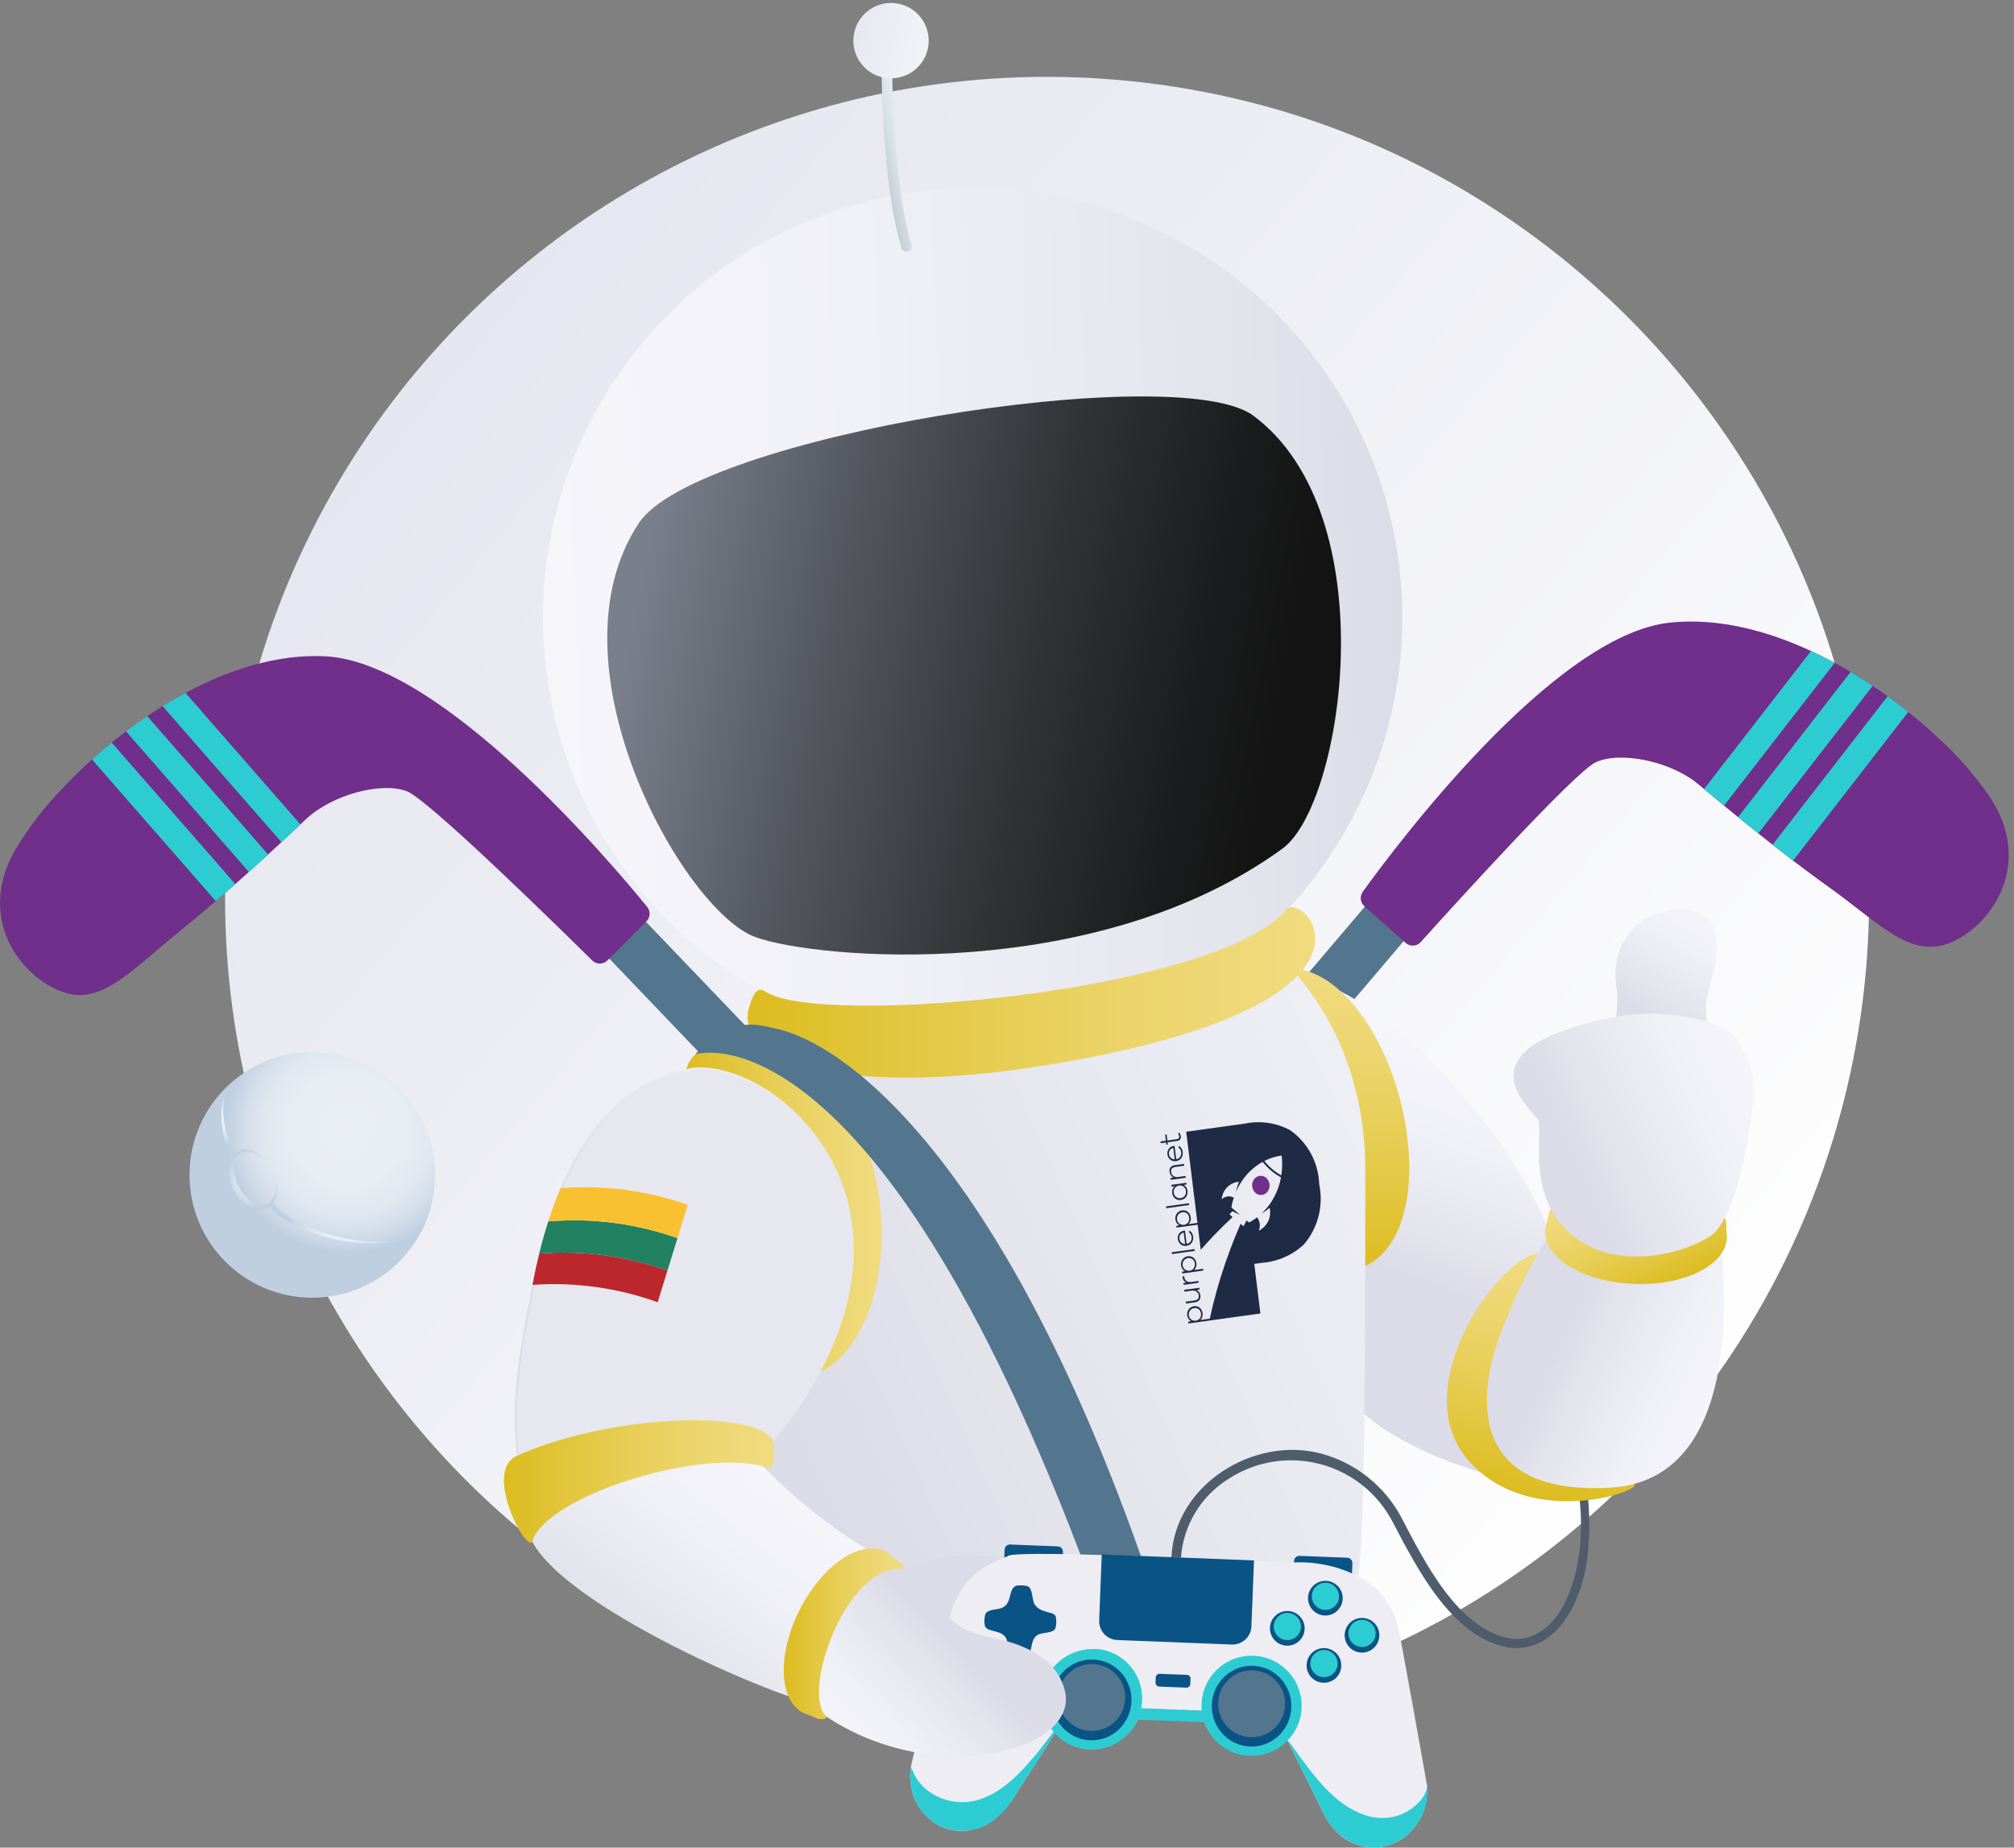 <svg width="339" height="311" viewBox="0 0 339 311" fill="none" xmlns="http://www.w3.org/2000/svg">
<rect x="0" y="0" width="339" height="311" fill="#808080" stroke="none"/>
<path d="M314.608 151.298C314.597 177.51 307.149 203.181 293.129 225.328C279.108 247.476 259.092 265.19 235.404 276.414C234.433 276.871 233.453 277.319 232.465 277.76C231.867 278.025 231.261 278.291 230.663 278.54C228.612 279.429 226.536 280.259 224.435 281.031C223.139 281.513 221.836 281.978 220.515 282.41C216.961 283.622 213.341 284.682 209.654 285.59C207.943 286.014 206.216 286.412 204.48 286.769C202.869 287.11 201.25 287.409 199.623 287.691C198.111 287.949 196.583 288.181 195.055 288.389C194.291 288.488 193.527 288.588 192.763 288.679C187.282 289.334 181.767 289.661 176.247 289.659C175.192 289.659 174.138 289.651 173.091 289.626C169.081 289.535 165.117 289.274 161.2 288.845C159.082 288.621 156.982 288.347 154.897 288.023C146.99 286.798 139.205 284.886 131.629 282.31C130.716 281.995 129.811 281.679 128.906 281.339C128.407 281.164 127.918 280.982 127.428 280.799C127.087 280.666 126.747 280.541 126.406 280.4C126.265 280.35 126.124 280.301 125.983 280.242C125.186 279.935 124.405 279.62 123.633 279.304C122.977 279.03 122.329 278.756 121.681 278.482C121.382 278.349 121.075 278.225 120.776 278.083C116.636 276.277 112.589 274.262 108.652 272.046C87.196 260.018 69.331 242.491 56.894 221.269C44.456 200.048 37.895 175.896 37.886 151.298C37.885 146.138 38.171 140.981 38.741 135.853C39.63 127.834 41.222 119.909 43.499 112.17C44.545 108.616 45.727 105.122 47.045 101.69C54.977 81.074 67.724 62.653 84.221 47.964C100.719 33.275 120.49 22.743 141.885 17.247C142.483 17.081 143.097 16.931 143.703 16.79C168.499 10.831 194.455 11.799 218.738 19.588C229.706 23.12 240.185 28.019 249.928 34.17C266.068 44.345 279.937 57.739 290.668 73.515C290.942 73.905 291.207 74.303 291.473 74.702C294.776 79.648 297.752 84.805 300.383 90.139C301.961 93.328 303.414 96.58 304.743 99.896C305.739 102.388 306.664 104.909 307.516 107.461C308.073 109.13 308.604 110.816 309.094 112.51C312.762 125.113 314.619 138.173 314.608 151.298Z" fill="url(#paint0_linear_5002_12095)"/>
<path d="M216.14 267.379C212.973 268.365 209.751 269.215 206.474 269.93L102.552 161.354L100.11 158.808L106.429 152.762L108.728 155.165L216.14 267.379Z" fill="#53768E"/>
<path d="M108.817 155.074C109.132 154.759 109.319 154.338 109.342 153.893C109.365 153.448 109.222 153.01 108.941 152.664C103.199 145.602 74.388 111.37 54.645 110.465C46.717 110.102 38.636 112.649 31.224 116.633C29.915 117.334 28.629 118.077 27.365 118.863C26.488 119.405 25.626 119.965 24.778 120.545C23.559 121.368 22.369 122.22 21.208 123.103C20.392 123.719 19.591 124.353 18.804 124.995C17.659 125.922 16.549 126.874 15.489 127.84C14.72 128.528 13.971 129.227 13.25 129.925C12.172 130.97 11.145 132.018 10.178 133.055C7.264 136.102 4.701 139.466 2.536 143.083C-4.386 155.255 4.314 165.286 11.306 167.205C17.415 168.882 22.499 163.013 30.613 156.449C31.745 155.537 32.871 154.603 33.989 153.661C34.772 153.003 35.548 152.343 36.319 151.682C37.441 150.715 38.542 149.749 39.609 148.809C40.394 148.117 41.154 147.437 41.888 146.77C43.035 145.746 44.123 144.755 45.127 143.832C45.928 143.096 46.683 142.401 47.374 141.757C48.679 140.547 49.763 139.523 50.565 138.77C50.952 138.403 51.272 138.105 51.52 137.872C55.975 133.71 64.318 131.544 68.504 133.198C72.158 134.635 94.142 156.198 99.696 161.68C100.035 162.015 100.493 162.202 100.969 162.199C101.446 162.197 101.902 162.006 102.238 161.668L108.817 155.074Z" fill="#702F8A"/>
<path d="M39.607 148.808L18.801 124.995C17.656 125.922 16.546 126.874 15.486 127.84L36.316 151.681C37.439 150.715 38.539 149.749 39.607 148.808Z" fill="#2DCCD3"/>
<path d="M45.128 143.831L24.779 120.543C23.56 121.366 22.369 122.219 21.209 123.102L41.889 146.769C43.035 145.745 44.123 144.754 45.128 143.831Z" fill="#2DCCD3"/>
<path d="M50.567 138.77L31.226 116.633C29.917 117.334 28.63 118.077 27.367 118.863L47.376 141.757C48.681 140.547 49.765 139.523 50.567 138.77Z" fill="#2DCCD3"/>
<path d="M129.113 270.952C132.333 271.75 135.599 272.409 138.913 272.93L236.263 158.424L238.55 155.739L231.886 150.075L229.733 152.609L129.113 270.952Z" fill="#53768E"/>
<path d="M229.642 152.523C229.309 152.226 229.097 151.817 229.048 151.374C228.999 150.931 229.116 150.486 229.376 150.124C234.692 142.736 261.437 106.867 281.093 104.802C288.986 103.972 297.203 106.039 304.836 109.58C306.185 110.203 307.513 110.869 308.82 111.579C309.727 112.069 310.621 112.577 311.501 113.105C312.767 113.855 314.005 114.637 315.216 115.449C316.068 116.016 316.904 116.602 317.728 117.196C318.925 118.055 320.089 118.939 321.205 119.842C322.013 120.483 322.801 121.137 323.562 121.791C324.7 122.77 325.786 123.756 326.813 124.735C329.901 127.605 332.658 130.812 335.033 134.296C342.659 146.038 334.562 156.557 327.697 158.892C321.261 161.081 316.277 155.366 307.791 149.291C306.607 148.447 305.428 147.581 304.256 146.706C303.436 146.096 302.622 145.483 301.814 144.868C300.636 143.969 299.481 143.069 298.36 142.194C297.536 141.549 296.738 140.915 295.965 140.293C294.76 139.338 293.616 138.413 292.559 137.551C291.716 136.863 290.921 136.213 290.194 135.611C288.82 134.481 287.677 133.522 286.832 132.817C286.425 132.473 286.088 132.195 285.826 131.977C281.134 128.084 272.678 126.413 268.597 128.311C265.033 129.96 244.357 152.781 239.136 158.58C238.817 158.934 238.371 159.147 237.895 159.173C237.419 159.199 236.952 159.035 236.597 158.718L229.642 152.523Z" fill="#702F8A"/>
<path d="M298.357 142.196L317.725 117.199C318.923 118.057 320.087 118.942 321.202 119.844L301.812 144.87C300.634 143.971 299.479 143.072 298.357 142.196Z" fill="#2DCCD3"/>
<path d="M292.556 137.551L311.498 113.106C312.764 113.856 314.002 114.637 315.213 115.45L295.962 140.293C294.757 139.338 293.613 138.413 292.556 137.551Z" fill="#2DCCD3"/>
<path d="M286.83 132.817L304.833 109.581C306.182 110.203 307.51 110.869 308.817 111.579L290.191 135.611C288.817 134.481 287.674 133.522 286.83 132.817Z" fill="#2DCCD3"/>
<path d="M221.15 165.261C231.815 167.19 254.255 188.978 261.772 209.719C269.289 230.46 264.527 251.141 264.527 251.141C264.527 251.141 229.439 247.251 222.304 228.165C217.581 215.532 208.046 162.892 221.15 165.261Z" fill="url(#paint1_linear_5002_12095)"/>
<path d="M217.188 274.881C209.496 277.738 201.555 279.87 193.467 281.248C191.299 281.621 189.116 281.931 186.909 282.193C193.356 275.35 201.707 271.071 209.646 272.103C212.336 272.454 214.913 273.403 217.188 274.881Z" fill="url(#paint2_linear_5002_12095)"/>
<path d="M224.866 271.753C224.295 272.007 223.715 272.261 223.143 272.499C223.12 272.412 223.096 272.325 223.064 272.237C222.842 271.634 223.747 271.451 224.866 271.753Z" fill="#53768E"/>
<path d="M235.572 184.705C232.1 171.963 223.999 161.903 215.697 163.092C214.735 163.261 213.837 163.69 213.101 164.333C212.672 164.323 212.243 164.348 211.818 164.407C209.607 164.773 208.03 166.979 209.049 167.034C218.774 168.501 231.037 202.992 222.525 213.503C221.886 214.24 224.15 215.043 226.14 214.181C226.543 213.997 226.929 213.778 227.295 213.529C228.129 213.597 228.967 213.463 229.739 213.138C237.098 209.791 238.973 197.482 235.572 184.705Z" fill="url(#paint3_linear_5002_12095)"/>
<path d="M229.809 197.049C229.809 275.153 228.961 269.928 224.863 271.753C168.867 296.642 123.881 273.784 123.644 273.976C123.517 275.365 122.652 270.552 122.232 271.95C121.79 271.277 121.385 270.582 121.018 269.866C120.712 269.123 122.657 282.762 120.34 271.174C116.808 254.607 116.439 202.056 122.817 183.807C143.283 125.734 229.809 137.188 229.809 197.049Z" fill="url(#paint4_linear_5002_12095)"/>
<path d="M212.313 201.146C213.123 201.104 213.742 200.347 213.696 199.455C213.65 198.563 212.956 197.874 212.146 197.916C211.335 197.958 210.716 198.715 210.762 199.607C210.808 200.499 211.503 201.188 212.313 201.146Z" fill="#702F89"/>
<path d="M222.04 199.158C221.962 197.391 221.478 195.665 220.626 194.115C219.773 192.565 218.575 191.232 217.125 190.219C214.791 188.981 212.097 188.599 209.51 189.139C209.51 189.139 208.002 189.347 207.912 189.359L199.664 190.501L201.489 205.319L201.529 205.639L201.554 205.847L200.067 206.052C200.212 205.906 200.32 205.728 200.383 205.532C200.447 205.336 200.463 205.128 200.43 204.925C200.409 204.745 200.356 204.57 200.273 204.408C200.197 204.257 200.092 204.121 199.965 204.009C199.838 203.899 199.689 203.818 199.527 203.772C199.354 203.721 199.171 203.709 198.993 203.736C198.759 203.766 198.537 203.856 198.349 203.999C198.163 204.14 198.02 204.33 197.935 204.546C197.843 204.776 197.813 205.026 197.847 205.271C197.871 205.481 197.944 205.682 198.06 205.859C198.171 206.028 198.324 206.165 198.504 206.257C198.505 206.269 198.004 206.338 198.004 206.338L198.042 206.641L201.592 206.149L202.112 210.376C202.806 209.596 203.48 208.836 204.194 208.09C205.265 206.972 206.358 205.894 207.474 204.855L206.949 204.41L207.421 203.879L208.745 204.503L207.553 203.492L207.263 203.246C207.323 202.893 207.399 202.546 207.491 202.206C207.546 201.997 207.608 201.792 207.675 201.589C207.351 201.411 206.977 201.343 206.611 201.394C206.244 201.446 205.904 201.614 205.641 201.875C205.691 201.163 205.977 200.488 206.455 199.958C206.932 199.427 207.574 199.072 208.277 198.948C208.363 198.936 208.449 198.929 208.534 198.926C208.321 199.489 208.151 200.067 208.026 200.657C208.305 200.003 208.647 199.377 209.045 198.788C209.935 197.455 211.129 196.353 212.529 195.572C213.375 196.64 214.425 197.53 215.617 198.191C215.316 199.828 214.66 201.379 213.694 202.734C213.29 203.298 212.831 203.821 212.324 204.294C212.813 204.008 213.276 203.679 213.707 203.311C213.726 203.404 213.743 203.498 213.754 203.594C213.861 204.31 213.736 205.043 213.397 205.683C213.058 206.324 212.524 206.839 211.871 207.154C212.031 206.79 212.09 206.389 212.042 205.994C211.993 205.6 211.839 205.225 211.595 204.911C211.434 205.035 211.269 205.154 211.1 205.267C210.825 205.452 210.541 205.623 210.248 205.777L209.838 205.43L209.309 206.411L208.819 205.995C208.199 207.42 207.618 208.856 207.076 210.302C206.505 211.831 205.977 213.368 205.492 214.914C205.008 216.459 204.577 218.016 204.184 219.574C204.011 220.265 203.811 221.21 203.646 221.967L202.055 222.187C202.2 222.041 202.308 221.863 202.371 221.667C202.434 221.471 202.45 221.263 202.418 221.06C202.397 220.879 202.344 220.704 202.261 220.543C202.185 220.391 202.08 220.256 201.953 220.144C201.826 220.033 201.677 219.953 201.515 219.906C201.342 219.856 201.159 219.844 200.981 219.871C200.747 219.9 200.524 219.991 200.336 220.134C200.151 220.275 200.008 220.464 199.923 220.681C199.831 220.911 199.801 221.161 199.835 221.406C199.859 221.616 199.932 221.817 200.048 221.993C200.159 222.162 200.312 222.3 200.492 222.392C200.493 222.403 199.992 222.473 199.992 222.473L200.029 222.775L203.681 222.27L212.151 221.097L211.122 212.744L212.397 212.568C215.05 212.375 217.557 211.274 219.494 209.451C220.648 208.089 221.48 206.485 221.927 204.758C222.375 203.03 222.426 201.224 222.078 199.474L222.04 199.158ZM199.885 205.875C199.81 205.953 199.721 206.018 199.624 206.067C199.521 206.119 199.41 206.153 199.295 206.168C199.111 206.196 198.922 206.175 198.748 206.108C198.579 206.043 198.431 205.932 198.321 205.788C198.205 205.637 198.133 205.457 198.113 205.268C198.095 205.126 198.103 204.981 198.137 204.842C198.167 204.706 198.224 204.579 198.306 204.466C198.387 204.354 198.491 204.26 198.61 204.189C198.74 204.113 198.884 204.063 199.033 204.044C199.212 204.017 199.395 204.039 199.562 204.107C199.728 204.176 199.87 204.291 199.972 204.438C200.144 204.695 200.214 205.006 200.167 205.312C200.15 205.418 200.117 205.522 200.068 205.618C200.02 205.712 199.958 205.799 199.885 205.875ZM201.873 222.01C201.798 222.088 201.709 222.153 201.612 222.201C201.509 222.253 201.398 222.287 201.283 222.303C201.099 222.33 200.91 222.31 200.736 222.243C200.567 222.178 200.419 222.067 200.309 221.923C200.193 221.772 200.122 221.592 200.101 221.403C200.083 221.261 200.091 221.116 200.125 220.977C200.155 220.841 200.212 220.713 200.294 220.601C200.375 220.489 200.479 220.394 200.598 220.324C200.728 220.247 200.872 220.198 201.021 220.179C201.2 220.151 201.383 220.173 201.55 220.242C201.716 220.311 201.858 220.426 201.96 220.573C202.132 220.829 202.202 221.141 202.155 221.446C202.139 221.553 202.105 221.656 202.056 221.752C202.008 221.847 201.946 221.934 201.873 222.01ZM215.675 197.85C214.576 197.23 213.605 196.406 212.814 195.423C213.728 194.957 214.713 194.647 215.729 194.506C215.867 195.618 215.848 196.743 215.675 197.85Z" fill="#1F2A44"/>
<path d="M201.878 218.832C201.957 218.719 202.014 218.591 202.044 218.455C202.074 218.32 202.076 218.18 202.051 218.044C202.028 217.857 201.961 217.677 201.854 217.521C201.749 217.363 201.606 217.233 201.438 217.143C201.437 217.132 201.905 217.067 201.905 217.067L201.867 216.764L199.336 217.114L199.374 217.417L200.625 217.244C200.771 217.222 200.92 217.228 201.065 217.261C201.193 217.29 201.314 217.344 201.421 217.422C201.519 217.495 201.602 217.587 201.665 217.693C201.728 217.798 201.769 217.916 201.784 218.038C201.799 218.146 201.797 218.256 201.777 218.363C201.758 218.461 201.715 218.554 201.652 218.632C201.588 218.709 201.506 218.77 201.413 218.808C201.286 218.862 201.152 218.898 201.015 218.914L199.583 219.112L199.62 219.415L201.136 219.205C201.278 219.195 201.417 219.157 201.544 219.093C201.672 219.029 201.785 218.94 201.878 218.832Z" fill="#1F2A44"/>
<path d="M199.033 214.865C199.035 214.897 199.04 214.947 199.048 215.014C199.069 215.205 199.138 215.387 199.248 215.544C199.356 215.695 199.502 215.815 199.671 215.891C199.673 215.905 199.192 215.972 199.192 215.972L199.23 216.275L201.76 215.924L201.723 215.622L200.482 215.793C200.217 215.842 199.943 215.787 199.717 215.64C199.612 215.567 199.525 215.472 199.461 215.362C199.398 215.251 199.36 215.128 199.35 215.001C199.346 214.969 199.342 214.91 199.338 214.823L199.033 214.865Z" fill="#1F2A44"/>
<path d="M202.518 213.567L201.02 213.774C201.165 213.628 201.273 213.45 201.336 213.254C201.399 213.058 201.415 212.85 201.383 212.647C201.362 212.467 201.309 212.292 201.226 212.13C201.149 211.979 201.045 211.843 200.918 211.731C200.791 211.621 200.642 211.54 200.48 211.494C200.306 211.443 200.124 211.431 199.945 211.458C199.711 211.488 199.489 211.578 199.301 211.721C199.116 211.862 198.973 212.052 198.888 212.268C198.796 212.498 198.766 212.748 198.8 212.993C198.823 213.203 198.896 213.404 199.013 213.58C199.124 213.75 199.277 213.887 199.457 213.979C199.458 213.991 198.957 214.06 198.957 214.06L198.994 214.362L202.555 213.87L202.518 213.567ZM200.838 213.597C200.762 213.675 200.674 213.74 200.577 213.789C200.473 213.84 200.362 213.875 200.248 213.89C200.063 213.918 199.875 213.897 199.701 213.83C199.532 213.765 199.384 213.654 199.273 213.51C199.158 213.359 199.086 213.179 199.066 212.99C199.048 212.848 199.056 212.703 199.089 212.564C199.119 212.428 199.177 212.301 199.258 212.188C199.339 212.076 199.443 211.982 199.563 211.911C199.692 211.835 199.836 211.785 199.986 211.766C200.165 211.739 200.348 211.761 200.515 211.829C200.68 211.898 200.822 212.013 200.924 212.16C201.097 212.416 201.167 212.728 201.12 213.034C201.103 213.14 201.069 213.243 201.02 213.34C200.972 213.434 200.911 213.521 200.838 213.597Z" fill="#1F2A44"/>
<path d="M197.23 210.787L201.066 210.256L201.103 210.559L197.267 211.089L197.23 210.787Z" fill="#1F2A44"/>
<path d="M199.326 207.15C199.106 207.177 198.898 207.26 198.719 207.391C198.547 207.519 198.415 207.693 198.338 207.894C198.233 208.163 198.215 208.457 198.286 208.737C198.357 209.016 198.513 209.267 198.733 209.453C198.864 209.557 199.015 209.632 199.177 209.674C199.531 209.764 199.906 209.712 200.222 209.528C200.369 209.442 200.496 209.325 200.596 209.187C200.696 209.046 200.766 208.887 200.805 208.719C200.894 208.324 200.832 207.909 200.63 207.558C200.528 207.391 200.39 207.25 200.226 207.145L200.084 207.384C200.216 207.473 200.328 207.589 200.411 207.725C200.5 207.872 200.555 208.037 200.574 208.208C200.615 208.477 200.552 208.751 200.397 208.974C200.32 209.083 200.222 209.175 200.109 209.245C199.996 209.316 199.87 209.363 199.738 209.384L199.462 207.14C199.416 207.138 199.371 207.141 199.326 207.15ZM199.483 209.408C199.32 209.407 199.159 209.366 199.016 209.287C198.879 209.212 198.762 209.103 198.677 208.971C198.59 208.834 198.535 208.678 198.516 208.516C198.494 208.357 198.511 208.195 198.566 208.045C198.618 207.903 198.706 207.778 198.822 207.681C198.945 207.58 199.089 207.508 199.244 207.469L199.483 209.408Z" fill="#1F2A44"/>
<path d="M196.278 203.065L200.113 202.534L200.151 202.838L196.315 203.368L196.278 203.065Z" fill="#1F2A44"/>
<path d="M197.364 200.191C197.295 200.391 197.274 200.605 197.302 200.815C197.328 201.059 197.417 201.292 197.562 201.491C197.697 201.677 197.882 201.822 198.095 201.908C198.312 201.995 198.549 202.022 198.781 201.987C198.961 201.963 199.134 201.902 199.289 201.807C199.434 201.718 199.559 201.599 199.655 201.458C199.75 201.315 199.818 201.156 199.856 200.989C199.896 200.811 199.905 200.627 199.882 200.446C199.86 200.231 199.787 200.025 199.671 199.843C199.563 199.678 199.415 199.545 199.24 199.455C199.239 199.447 199.725 199.379 199.725 199.379L199.689 199.091L197.158 199.441L197.195 199.744L197.691 199.675C197.545 199.82 197.433 199.996 197.364 200.191ZM197.97 199.76C198.121 199.649 198.298 199.578 198.484 199.554C198.625 199.533 198.768 199.543 198.905 199.583C199.033 199.619 199.151 199.682 199.252 199.767C199.352 199.852 199.435 199.956 199.497 200.072C199.562 200.193 199.604 200.326 199.62 200.463C199.648 200.658 199.626 200.857 199.557 201.041C199.494 201.211 199.385 201.361 199.242 201.472C199.098 201.584 198.926 201.655 198.746 201.678C198.597 201.7 198.446 201.691 198.301 201.653C198.168 201.618 198.044 201.554 197.938 201.466C197.835 201.379 197.749 201.272 197.686 201.152C197.619 201.025 197.576 200.887 197.56 200.745C197.534 200.555 197.559 200.362 197.634 200.186C197.706 200.017 197.822 199.87 197.97 199.76Z" fill="#1F2A44"/>
<path d="M197.178 196.811C197.209 196.744 197.254 196.685 197.309 196.636C197.376 196.579 197.453 196.534 197.536 196.503C197.644 196.462 197.756 196.434 197.871 196.42L199.336 196.217L199.299 195.915L197.798 196.122C197.504 196.138 197.229 196.267 197.029 196.482C196.952 196.585 196.898 196.702 196.868 196.827C196.839 196.952 196.835 197.081 196.858 197.207C196.881 197.422 196.954 197.629 197.071 197.812C197.18 197.982 197.331 198.122 197.51 198.217C197.511 198.228 197.018 198.296 197.018 198.296L197.055 198.599L199.586 198.249L199.549 197.946L198.295 198.12C198.158 198.146 198.017 198.144 197.881 198.113C197.744 198.083 197.616 198.026 197.502 197.944C197.394 197.86 197.305 197.753 197.24 197.632C197.175 197.511 197.136 197.378 197.126 197.241C197.116 197.166 197.114 197.09 197.121 197.014C197.129 196.944 197.148 196.875 197.178 196.811Z" fill="#1F2A44"/>
<path d="M198.876 193.305C198.775 193.138 198.637 192.997 198.472 192.892L198.331 193.131C198.463 193.22 198.575 193.336 198.658 193.472C198.746 193.62 198.802 193.785 198.82 193.956C198.862 194.224 198.798 194.498 198.643 194.721C198.566 194.83 198.469 194.922 198.356 194.993C198.242 195.063 198.116 195.11 197.985 195.131L197.708 192.887C197.663 192.885 197.617 192.889 197.573 192.897C197.353 192.924 197.144 193.007 196.966 193.138C196.794 193.266 196.661 193.441 196.584 193.641C196.48 193.91 196.462 194.204 196.533 194.484C196.604 194.763 196.76 195.014 196.979 195.201C197.11 195.304 197.262 195.38 197.423 195.421C197.777 195.512 198.153 195.459 198.468 195.275C198.616 195.189 198.743 195.073 198.843 194.934C198.942 194.793 199.013 194.634 199.052 194.466C199.141 194.071 199.078 193.657 198.876 193.305ZM197.729 195.155C197.566 195.155 197.406 195.113 197.263 195.035C197.125 194.959 197.009 194.85 196.924 194.718C196.836 194.581 196.781 194.425 196.763 194.263C196.741 194.105 196.758 193.943 196.812 193.792C196.864 193.65 196.953 193.525 197.069 193.429C197.192 193.328 197.336 193.255 197.49 193.217L197.729 195.155Z" fill="#1F2A44"/>
<path d="M196.277 192.31L196.323 192.68L196.577 192.645L196.532 192.275L198.093 192.059C198.293 192.046 198.482 191.964 198.627 191.827C198.687 191.751 198.729 191.662 198.75 191.568C198.771 191.473 198.771 191.376 198.75 191.281C198.725 191.058 198.641 190.846 198.509 190.665L198.272 190.777C198.383 190.926 198.455 191.1 198.482 191.284C198.496 191.344 198.496 191.406 198.48 191.465C198.464 191.525 198.433 191.579 198.39 191.623C198.272 191.707 198.132 191.756 197.987 191.766L196.494 191.972L196.369 190.955L196.115 190.99L196.24 192.008L195.322 192.135L195.392 192.433L196.277 192.31Z" fill="#1F2A44"/>
<path d="M224.524 143.046C222.953 145.49 221.236 147.837 219.383 150.075C210.781 160.484 199.422 168.261 186.605 172.516C178.898 175.075 170.818 176.331 162.697 176.231C144.943 175.993 127.897 169.227 114.811 157.225C101.726 145.222 93.516 128.823 91.749 111.154C89.982 93.486 94.78 75.786 105.229 61.429C115.678 47.072 131.046 37.064 148.401 33.314C150.947 32.761 153.521 32.344 156.112 32.065C169.538 30.623 183.1 32.989 195.245 38.894C201.184 41.776 206.703 45.453 211.649 49.825C223.254 60.084 231.252 73.803 234.463 88.956C237.674 104.108 235.929 119.892 229.484 133.977C228.048 137.114 226.391 140.145 224.524 143.046Z" fill="url(#paint5_linear_5002_12095)"/>
<path d="M210.976 69.977C198.219 60.482 117.258 73.438 107.562 88.009C91.711 111.832 114.997 153.251 127.092 157.713C137.27 161.468 184.583 165.639 215.883 142.829C226.138 135.356 233.439 86.695 210.976 69.977Z" fill="url(#paint6_linear_5002_12095)"/>
<path d="M153.18 42.118C153.302 42.006 153.39 41.862 153.434 41.702C153.478 41.542 153.476 41.373 153.429 41.215C149.495 28.01 150.167 3.368 150.174 3.121C150.178 3.005 150.159 2.889 150.118 2.78C150.077 2.671 150.015 2.571 149.935 2.486C149.855 2.402 149.759 2.333 149.653 2.286C149.547 2.238 149.433 2.211 149.316 2.208C149.2 2.204 149.084 2.224 148.975 2.265C148.866 2.307 148.767 2.369 148.682 2.449C148.598 2.529 148.53 2.625 148.482 2.731C148.434 2.837 148.408 2.952 148.405 3.068C148.375 4.091 147.718 28.245 151.732 41.719C151.775 41.863 151.854 41.994 151.961 42.099C152.069 42.204 152.201 42.28 152.346 42.32C152.491 42.36 152.643 42.362 152.789 42.327C152.935 42.292 153.07 42.22 153.18 42.118Z" fill="url(#paint7_linear_5002_12095)"/>
<path d="M145.316 11.145C146.167 12.067 147.272 12.716 148.492 13.01C149.711 13.304 150.991 13.23 152.168 12.796C153.346 12.363 154.368 11.591 155.107 10.576C155.845 9.562 156.266 8.352 156.316 7.098C156.367 5.844 156.044 4.604 155.39 3.534C154.735 2.463 153.778 1.611 152.639 1.085C151.5 0.559 150.231 0.382 148.991 0.577C147.752 0.772 146.598 1.331 145.676 2.181C145.064 2.746 144.569 3.426 144.22 4.182C143.87 4.939 143.673 5.756 143.64 6.589C143.606 7.421 143.737 8.252 144.025 9.033C144.312 9.815 144.751 10.533 145.316 11.145Z" fill="url(#paint8_linear_5002_12095)"/>
<path d="M126.05 169.696C127.005 166.328 127.845 166.261 128.88 166.934C138.151 172.965 204.754 167.024 216.609 153.077C219.384 149.811 238.029 169.208 175.884 179.33C142.906 184.7 123.576 178.949 126.05 169.696Z" fill="url(#paint9_linear_5002_12095)"/>
<path d="M197.181 262.151C197.663 249.945 211.107 241.58 222.521 244.715C225.332 245.495 227.957 246.833 230.24 248.65C232.522 250.466 234.416 252.724 235.806 255.288C239.669 262.637 245.343 274.326 254.332 275.83C258.407 276.365 261.678 273.314 263.408 269.788C266.985 262.338 266.561 253.558 264.786 245.629C263.397 240.263 261.494 235.043 259.103 230.043L259.64 229.744C265.814 239.382 268.479 250.853 267.187 262.226C266.361 268.987 262.371 278.181 254.161 277.368C244.451 275.854 238.518 263.968 234.377 256.117C233.125 253.733 231.386 251.638 229.274 249.967C227.163 248.296 224.724 247.086 222.116 246.415C219.508 245.744 216.788 245.626 214.132 246.071C211.476 246.515 208.942 247.511 206.694 248.994C204.425 250.424 202.526 252.369 201.15 254.671C199.775 256.973 198.961 259.567 198.776 262.243L197.181 262.151Z" fill="#4E5C6C"/>
<path d="M275.035 249.74C268.012 246.146 253.575 221.444 259.432 213.408C259.794 212.911 263.463 211.785 259.526 211.073C253.555 209.993 236.022 233.157 247.197 245.864C257.603 257.695 277.127 250.81 275.035 249.74Z" fill="url(#paint10_linear_5002_12095)"/>
<path d="M289.23 206.373C289.23 206.373 296.483 248.959 271.062 250.412C245.641 251.864 249.301 232.841 252.664 224.233C256.026 215.624 263.427 198.908 272.897 198.489C282.367 198.071 289.23 206.373 289.23 206.373Z" fill="url(#paint11_linear_5002_12095)"/>
<path d="M272.14 166.596C269.731 152.077 288.001 149.568 288.772 157.352C289.393 163.618 287.315 165.703 287.131 169.531C286.965 172.971 289.743 177.677 285.909 180.357C284.193 181.557 279.89 181.553 277.64 181.205C269.028 179.874 272.877 171.036 272.14 166.596Z" fill="url(#paint12_linear_5002_12095)"/>
<path d="M290.565 206.414C290.72 205.173 289.8 204.041 289.601 204.584C287.545 210.186 264.896 212.125 261.622 203.442C261.424 202.919 260.789 203.387 260.633 204.628C260.601 204.888 260.161 206.234 260.098 206.743C259.526 211.369 265.905 215.553 274.345 216.088C282.785 216.622 290.09 213.305 290.662 208.678C290.735 208.09 290.535 206.659 290.565 206.414Z" fill="url(#paint13_linear_5002_12095)"/>
<path d="M282.123 170.888C293.469 172.366 293.019 176.219 294.319 179.003C295.561 181.665 295.481 184.765 293.875 193.376C292.184 202.44 289.702 206.863 288.005 207.985C282.952 211.326 273.413 213.182 266.828 209.411C256.266 203.363 259.818 190.858 258.961 188.654C258.404 187.219 247.804 179.297 262.524 173.73C268.742 171.379 275.472 170.022 282.123 170.888Z" fill="url(#paint14_linear_5002_12095)"/>
<path d="M147.579 199.24C144.5 182.832 131.713 171.498 122.412 174.586C121.249 174.96 118.748 176.563 118.261 176.733C115.81 177.564 114.755 181.399 115.927 181.253C130.017 179.574 143.064 220.293 129.376 230.286C128.581 230.982 130.626 232.458 132.76 231.906C133.214 231.789 133.657 231.629 134.081 231.428C134.867 231.654 135.698 231.675 136.495 231.488C144.366 229.646 150.751 215.641 147.579 199.24Z" fill="url(#paint15_linear_5002_12095)"/>
<path d="M198.109 280.366C196.569 280.692 195.021 280.978 193.465 281.248C192.02 281.494 190.56 281.716 189.099 281.914C150.619 167.73 117.689 177.265 117.038 177.463L118.189 176.256C123.937 171.001 127.819 172.581 130.328 173.081C142.649 175.526 172.586 197.167 198.109 280.366Z" fill="#53768E"/>
<path d="M140.439 224.779C136.514 234.806 128.98 245.039 121.879 248.977C116.643 251.891 103.992 253.836 95.436 253.145C90.651 252.756 88.812 251.676 88.489 250.993C87.518 248.937 86.624 245.103 86.684 237.759C86.735 230.583 88.259 223.525 89.579 216.452C89.613 216.285 89.638 216.126 89.672 215.959C90.03 214.094 90.421 212.331 90.839 210.656C91.307 208.767 91.818 207.004 92.354 205.345C92.976 203.424 93.637 201.646 94.338 200.01C102.443 180.909 114.838 180.179 116.771 179.703C129.516 178.79 151.336 196.906 140.439 224.779Z" fill="url(#paint16_linear_5002_12095)"/>
<path d="M140.758 225.11C136.833 235.136 129.298 245.37 122.198 249.307C116.962 252.221 104.311 254.166 95.755 253.475C90.97 253.086 89.131 252.007 88.808 251.324C87.837 249.268 86.943 245.433 87.003 238.09C87.054 230.913 88.578 223.855 89.897 216.782C89.931 216.615 89.957 216.456 89.991 216.29C90.349 214.424 90.74 212.662 91.157 210.987C91.626 209.097 92.136 207.335 92.673 205.675C93.294 203.754 93.956 201.976 94.656 200.341C102.761 181.24 115.157 180.509 117.09 180.033C129.835 179.12 151.655 197.236 140.758 225.11Z" fill="#E7E7EF"/>
<path d="M112.344 213.878C111.784 215.667 111.234 217.442 110.696 219.201C103.955 216.774 96.784 215.778 89.638 216.274C89.974 214.439 90.352 212.69 90.761 211.013C98.077 210.43 105.433 211.407 112.344 213.878Z" fill="#BB272D"/>
<path d="M114.036 208.418C113.461 210.254 112.897 212.074 112.344 213.879C105.434 211.408 98.077 210.431 90.761 211.014C91.224 209.107 91.739 207.309 92.287 205.601C99.654 204.98 107.07 205.941 114.036 208.418Z" fill="#218160"/>
<path d="M115.771 202.813C115.181 204.698 114.603 206.566 114.036 208.417C107.069 205.94 99.654 204.979 92.287 205.6C92.928 203.604 93.62 201.737 94.364 199.998C101.618 199.429 108.911 200.388 115.771 202.813Z" fill="#F9C132"/>
<path d="M52.565 218.437C63.98 218.437 73.233 209.184 73.233 197.77C73.233 186.356 63.98 177.103 52.565 177.103C41.151 177.103 31.898 186.356 31.898 197.77C31.898 209.184 41.151 218.437 52.565 218.437Z" fill="url(#paint17_radial_5002_12095)"/>
<g style="mix-blend-mode:multiply">
<path d="M45.814 202.414C47.312 203.989 49.096 205.265 51.071 206.172C53.059 207.121 55.151 207.833 57.305 208.296C59.466 208.771 61.672 209.009 63.885 209.004C66.106 209.007 68.319 208.712 70.462 208.126C68.331 208.788 66.12 209.161 63.89 209.235C61.653 209.317 59.415 209.155 57.214 208.75C55 208.354 52.841 207.7 50.779 206.803C48.672 205.919 46.753 204.64 45.127 203.035L45.814 202.414Z" fill="url(#paint18_radial_5002_12095)"/>
</g>
<g style="mix-blend-mode:multiply">
<path d="M38.043 183.06C37.515 184.995 37.421 187.022 37.769 188.998C37.922 189.971 38.185 190.924 38.552 191.838C38.896 192.728 39.41 193.542 40.065 194.235L39.39 194.869C38.715 194.045 38.209 193.096 37.9 192.077C37.59 191.095 37.392 190.081 37.31 189.054C37.109 187.026 37.359 184.98 38.043 183.06Z" fill="url(#paint19_radial_5002_12095)"/>
</g>
<g style="mix-blend-mode:multiply">
<path d="M45.517 196.549C46.095 197.518 46.458 198.6 46.581 199.722C46.643 200.294 46.609 200.873 46.48 201.434C46.344 202.025 46.03 202.561 45.58 202.969C45.101 203.392 44.48 203.62 43.841 203.608C43.217 203.601 42.603 203.445 42.051 203.152C40.991 202.564 40.113 201.696 39.512 200.643C38.904 199.606 38.563 198.434 38.521 197.233C38.506 196.623 38.604 196.017 38.808 195.443C39.011 194.851 39.389 194.335 39.891 193.963C40.392 193.601 41.01 193.441 41.623 193.514C42.2 193.585 42.753 193.787 43.241 194.103C44.185 194.724 44.965 195.563 45.517 196.549ZM45.517 196.549C44.962 195.575 44.15 194.773 43.17 194.229C42.721 193.948 42.198 193.811 41.669 193.836C41.14 193.86 40.632 194.046 40.211 194.368C39.868 194.743 39.616 195.192 39.476 195.681C39.336 196.17 39.312 196.684 39.406 197.184C39.525 198.224 39.863 199.227 40.398 200.126C40.905 201.033 41.62 201.807 42.484 202.384C42.875 202.691 43.349 202.873 43.845 202.906C44.341 202.939 44.835 202.821 45.263 202.568C45.67 202.222 45.989 201.785 46.193 201.291C46.398 200.797 46.482 200.262 46.438 199.73C46.4 198.61 46.084 197.517 45.517 196.549Z" fill="url(#paint20_radial_5002_12095)"/>
</g>
<path d="M170.075 269.933C181.261 265.991 168.872 259.385 156.29 262.599C154.633 263.022 152.748 264.065 151.21 263.777C150.264 263.599 149.845 263.091 148.628 263.377C145.58 264.092 143.864 266.917 142.395 269.586C141.048 272.034 140.832 273.956 143.247 275.458C145.568 276.901 155.815 279.352 161.386 274.435C163.86 272.251 166.988 271.021 170.075 269.933Z" fill="url(#paint21_linear_5002_12095)"/>
<path d="M178.064 260.297L170.025 259.982C169.533 259.963 169.119 260.346 169.1 260.838L169.012 263.081C168.993 263.573 169.376 263.988 169.867 264.007L177.906 264.322C178.398 264.341 178.812 263.958 178.832 263.466L178.92 261.223C178.939 260.731 178.556 260.317 178.064 260.297Z" fill="#0A5485"/>
<path d="M226.784 262.206L218.745 261.891C218.253 261.872 217.839 262.255 217.82 262.746L217.732 264.99C217.712 265.482 218.095 265.896 218.587 265.916L226.626 266.231C227.118 266.25 227.532 265.867 227.551 265.375L227.639 263.131C227.659 262.64 227.276 262.225 226.784 262.206Z" fill="#0A5485"/>
<path d="M240.221 300.688C240.182 300.355 235.716 275.258 235.372 274.131C234.986 272.203 234.153 270.393 232.939 268.846C231.726 267.3 230.166 266.06 228.385 265.227C224.937 263.518 221.096 262.76 217.257 263.03C215.748 263.042 170.544 260.662 169.631 261.938C165.327 263.642 162.56 265.304 160.562 270.06C159.498 272.594 153.426 296.395 153.312 297.49C151.889 306.94 164.022 313.9 171.241 301.607C172.271 300.001 177.325 292.268 177.686 291.394C177.793 291.121 178.376 292.507 180.721 293.531C182.7 294.385 184.933 294.438 186.95 293.679C188.967 292.921 190.612 291.41 191.538 289.464L192.087 287.47C192.311 287.581 191.433 287.482 202.117 287.955C202.255 287.828 202.142 287.558 202.702 289.899C206.006 297.476 214.813 295.614 216.483 292.611C216.823 293.131 216.14 291.799 221.95 303.551C222.865 305.263 224.217 309.247 228.747 310.606C234.208 312.245 240.459 308.142 240.221 300.688Z" fill="#EEEDF4"/>
<path d="M210.668 295.557C215.324 295.557 219.097 291.783 219.097 287.128C219.097 282.472 215.324 278.698 210.668 278.698C206.013 278.698 202.239 282.472 202.239 287.128C202.239 291.783 206.013 295.557 210.668 295.557Z" fill="#2DCCD3"/>
<path d="M185.448 261.657L211.075 262.661L210.64 273.758C210.607 274.602 210.24 275.398 209.62 275.972C209 276.545 208.177 276.849 207.333 276.816L188.071 276.061C187.227 276.027 186.431 275.66 185.857 275.04C185.284 274.42 184.98 273.597 185.013 272.753L185.448 261.657Z" fill="#0A5485"/>
<path d="M216.727 292.98L216.776 293.015C217.125 293.35 217.426 293.732 217.67 294.15L219.09 296.099C221.888 299.84 224.918 303.775 229.474 305.425C230.764 305.913 232.148 306.1 233.52 305.974C234.634 305.862 235.714 305.53 236.698 304.998C237.682 304.465 238.55 303.743 239.253 302.872C239.76 302.24 240.095 301.488 240.225 300.689C240.285 302.096 240.1 303.504 239.677 304.848C238.883 307.002 237.34 308.799 235.329 309.908C234.334 310.454 233.24 310.798 232.11 310.918C230.981 311.038 229.839 310.932 228.751 310.607C226.537 309.909 224.655 308.427 223.46 306.437C222.9 305.518 222.462 304.503 221.953 303.551L216.727 292.98Z" fill="#2DCCD3"/>
<path d="M171.023 266.912C171.652 266.822 172.293 266.844 172.915 266.977C173.855 267.264 173.691 269.259 174.122 269.997C174.739 271.053 175.875 271.212 176.941 271.53C177.108 271.559 177.265 271.627 177.4 271.73C177.534 271.832 177.642 271.966 177.714 272.119C177.847 272.781 177.822 273.465 177.641 274.115C177.284 274.906 175.55 274.779 174.827 275.114C173.544 275.708 173.76 277.261 173.297 278.344C173.211 278.527 173.087 278.69 172.933 278.821C172.779 278.952 172.599 279.049 172.404 279.105C171.813 279.202 171.208 279.159 170.637 278.98C169.374 278.524 169.872 276.766 169.342 275.752C168.842 274.794 167.667 274.68 166.741 274.398C166.553 274.362 166.374 274.29 166.214 274.185C166.054 274.081 165.916 273.945 165.809 273.787C165.643 273.104 165.655 272.389 165.845 271.711C166.277 270.793 167.873 271.021 168.703 270.625C169.889 270.059 169.847 268.962 170.226 267.881C170.281 267.671 170.38 267.476 170.518 267.309C170.655 267.141 170.828 267.006 171.023 266.912Z" fill="#0A5485"/>
<path d="M217.358 287.453C217.505 283.699 214.629 280.539 210.934 280.394C207.24 280.249 204.125 283.175 203.978 286.929C203.831 290.682 206.707 293.843 210.402 293.988C214.096 294.132 217.211 291.207 217.358 287.453Z" fill="#0A5485"/>
<path d="M210.681 292.411C213.789 292.411 216.308 289.892 216.308 286.784C216.308 283.677 213.789 281.157 210.681 281.157C207.574 281.157 205.055 283.677 205.055 286.784C205.055 289.892 207.574 292.411 210.681 292.411Z" fill="#53768E"/>
<path d="M174.562 295.114L177.579 291.193C176.654 290.083 176.041 288.747 175.803 287.322C175.676 286.555 175.654 285.773 175.739 285C175.815 283.95 176.096 282.925 176.568 281.984C177.039 281.043 177.692 280.205 178.488 279.516C180.338 278.065 182.674 277.379 185.014 277.601C186.142 277.752 187.226 278.132 188.201 278.718C189.176 279.304 190.021 280.083 190.684 281.007C191.347 281.932 191.813 282.982 192.055 284.093C192.297 285.205 192.309 286.354 192.091 287.47L191.542 289.464C190.653 291.384 189.05 292.882 187.074 293.64C185.023 294.425 182.748 294.386 180.726 293.531C179.576 293.02 178.55 292.269 177.716 291.328L177.69 291.393C177.442 291.915 177.153 292.417 176.826 292.894L175.041 295.717C174.556 296.603 174.006 297.452 173.394 298.256L171.245 301.607C170.271 303.447 168.938 305.073 167.325 306.39C166.374 307.109 165.288 307.63 164.131 307.919C162.975 308.209 161.771 308.262 160.594 308.076C159.477 307.896 158.407 307.497 157.445 306.903C156.483 306.309 155.648 305.53 154.987 304.612C153.52 302.548 152.92 299.991 153.316 297.49C153.564 297.895 153.769 298.324 153.928 298.771C154.333 299.528 154.853 300.218 155.468 300.816C157.283 302.499 159.683 303.408 162.157 303.348C166.215 303.286 169.703 300.472 172.339 297.643L174.562 295.114Z" fill="#2DCCD3"/>
<path d="M183.761 294.502C188.416 294.502 192.19 290.728 192.19 286.073C192.19 281.417 188.416 277.644 183.761 277.644C179.105 277.644 175.332 281.417 175.332 286.073C175.332 290.728 179.105 294.502 183.761 294.502Z" fill="#2DCCD3"/>
<path d="M190.45 286.398C190.598 282.645 187.722 279.484 184.027 279.339C180.332 279.194 177.217 282.12 177.07 285.874C176.923 289.627 179.799 292.788 183.494 292.933C187.189 293.078 190.303 290.152 190.45 286.398Z" fill="#0A5485"/>
<path d="M183.774 291.356C186.881 291.356 189.4 288.837 189.4 285.729C189.4 282.622 186.881 280.103 183.774 280.103C180.666 280.103 178.147 282.622 178.147 285.729C178.147 288.837 180.666 291.356 183.774 291.356Z" fill="#53768E"/>
<path d="M202.219 287.864L202.706 289.899L191.542 289.464L192.09 287.47C192.4 287.563 192.724 287.597 193.045 287.571L195.19 287.648L202.121 287.955L202.219 287.864Z" fill="#2DCCD3"/>
<path d="M199.776 281.924L195.202 281.744C194.847 281.73 194.548 282.007 194.534 282.362L194.5 283.227C194.486 283.582 194.763 283.882 195.118 283.896L199.692 284.075C200.047 284.089 200.346 283.812 200.36 283.457L200.394 282.592C200.408 282.237 200.131 281.937 199.776 281.924Z" fill="#0A5485"/>
<path d="M216.68 277.012C218.293 277.012 219.6 275.705 219.6 274.092C219.6 272.479 218.293 271.172 216.68 271.172C215.067 271.172 213.76 272.479 213.76 274.092C213.76 275.705 215.067 277.012 216.68 277.012Z" fill="#0A5485"/>
<path d="M216.692 276.068C217.955 276.068 218.979 275.044 218.979 273.781C218.979 272.518 217.955 271.494 216.692 271.494C215.429 271.494 214.405 272.518 214.405 273.781C214.405 275.044 215.429 276.068 216.692 276.068Z" fill="#2DCCD3"/>
<path d="M223.085 271.935C224.698 271.935 226.006 270.628 226.006 269.015C226.006 267.402 224.698 266.095 223.085 266.095C221.472 266.095 220.165 267.402 220.165 269.015C220.165 270.628 221.472 271.935 223.085 271.935Z" fill="#0A5485"/>
<path d="M223.097 270.991C224.36 270.991 225.384 269.967 225.384 268.704C225.384 267.441 224.36 266.417 223.097 266.417C221.834 266.417 220.81 267.441 220.81 268.704C220.81 269.967 221.834 270.991 223.097 270.991Z" fill="#2DCCD3"/>
<path d="M222.85 283.255C224.463 283.255 225.771 281.947 225.771 280.334C225.771 278.721 224.463 277.414 222.85 277.414C221.238 277.414 219.93 278.721 219.93 280.334C219.93 281.947 221.238 283.255 222.85 283.255Z" fill="#0A5485"/>
<path d="M222.854 282.311C224.117 282.311 225.141 281.287 225.141 280.024C225.141 278.761 224.117 277.737 222.854 277.737C221.591 277.737 220.567 278.761 220.567 280.024C220.567 281.287 221.591 282.311 222.854 282.311Z" fill="#2DCCD3"/>
<path d="M229.252 278.177C230.865 278.177 232.172 276.87 232.172 275.257C232.172 273.644 230.865 272.337 229.252 272.337C227.639 272.337 226.332 273.644 226.332 275.257C226.332 276.87 227.639 278.177 229.252 278.177Z" fill="#0A5485"/>
<path d="M229.264 277.233C230.527 277.233 231.551 276.21 231.551 274.946C231.551 273.683 230.527 272.659 229.264 272.659C228 272.659 226.977 273.683 226.977 274.946C226.977 276.21 228 277.233 229.264 277.233Z" fill="#2DCCD3"/>
<path d="M88.796 255.671C86.947 266.233 124.171 283.152 135.618 286.446C137.529 276.406 139.956 268.658 149.817 262.854C149.817 262.854 138.193 257.668 125.837 244.089C123.045 241.022 87.379 244.451 88.796 255.671Z" fill="url(#paint22_linear_5002_12095)"/>
<path d="M179.276 284.738C178.299 280.348 174.517 277.889 170.494 276.567C166.746 275.334 162.437 275.399 159.727 272.139C158.76 270.975 157.975 269.665 156.956 268.547C156.288 267.844 155.576 267.184 154.823 266.572C152.85 264.895 150.133 262.051 147.264 262.949C143.86 264.015 141.417 268.285 139.697 271.08C138.019 273.807 134.841 286.117 139.045 288.912C157.505 301.185 181.49 294.682 179.276 284.738Z" fill="url(#paint23_linear_5002_12095)"/>
<path d="M136.982 289.02C138.045 289.68 139.457 289.32 139.046 288.913C134.812 284.714 142.478 263.431 151.73 264.098C152.286 264.138 152.126 263.368 151.063 262.709C150.84 262.571 149.801 261.611 149.365 261.341C145.399 258.891 138.943 262.909 134.945 270.316C130.946 277.722 130.919 285.712 134.885 288.162C135.388 288.473 136.773 288.891 136.982 289.02Z" fill="url(#paint24_linear_5002_12095)"/>
<path d="M89.593 259.413C92.144 251.568 118.796 243.506 129.178 247.027C129.82 247.245 130.348 247.406 130.301 243.365C130.229 237.238 103.764 237.546 87.022 245.041C81.138 247.675 88.834 261.749 89.593 259.413Z" fill="url(#paint25_linear_5002_12095)"/>
<defs>
<linearGradient id="paint0_linear_5002_12095" x1="51.795" y1="46.761" x2="293.588" y2="249.867" gradientUnits="userSpaceOnUse">
<stop stop-color="#E3E4EE"/>
<stop offset="1" stop-color="white"/>
</linearGradient>
<linearGradient id="paint1_linear_5002_12095" x1="251.464" y1="179.36" x2="238.328" y2="215.413" gradientUnits="userSpaceOnUse">
<stop stop-color="#F5F5FA"/>
<stop offset="0.386" stop-color="#F0F0F7"/>
<stop offset="0.827" stop-color="#E3E3EC"/>
<stop offset="1" stop-color="#DBDCE7"/>
</linearGradient>
<linearGradient id="paint2_linear_5002_12095" x1="186.909" y1="277.071" x2="217.188" y2="277.071" gradientUnits="userSpaceOnUse">
<stop stop-color="#DBDCE7"/>
<stop offset="0.173" stop-color="#E3E3EC"/>
<stop offset="0.614" stop-color="#F0F0F7"/>
<stop offset="1" stop-color="#F5F5FA"/>
</linearGradient>
<linearGradient id="paint3_linear_5002_12095" x1="223.607" y1="214.569" x2="222.613" y2="162.887" gradientUnits="userSpaceOnUse">
<stop stop-color="#DCBC1F"/>
<stop offset="0.199" stop-color="#E1C438"/>
<stop offset="0.548" stop-color="#E9D15F"/>
<stop offset="0.827" stop-color="#EED876"/>
<stop offset="1" stop-color="#F0DB7F"/>
</linearGradient>
<linearGradient id="paint4_linear_5002_12095" x1="130.503" y1="237.046" x2="315.431" y2="155.23" gradientUnits="userSpaceOnUse">
<stop stop-color="#DBDCE7"/>
<stop offset="0.173" stop-color="#E3E3EC"/>
<stop offset="0.614" stop-color="#F0F0F7"/>
<stop offset="1" stop-color="#F5F5FA"/>
</linearGradient>
<linearGradient id="paint5_linear_5002_12095" x1="91.501" y1="106.744" x2="235.972" y2="101.148" gradientUnits="userSpaceOnUse">
<stop stop-color="#F5F5FA"/>
<stop offset="0.386" stop-color="#F0F0F7"/>
<stop offset="0.827" stop-color="#E3E3EC"/>
<stop offset="1" stop-color="#DBDCE7"/>
</linearGradient>
<linearGradient id="paint6_linear_5002_12095" x1="107.243" y1="101.467" x2="315.524" y2="141.897" gradientUnits="userSpaceOnUse">
<stop stop-color="#797F8B"/>
<stop offset="0.149" stop-color="#555860"/>
<stop offset="0.316" stop-color="#313336"/>
<stop offset="0.448" stop-color="#1B1C1D"/>
<stop offset="0.527" stop-color="#131313"/>
<stop offset="0.77" stop-color="#181717"/>
<stop offset="1" stop-color="#231F20"/>
</linearGradient>
<linearGradient id="paint7_linear_5002_12095" x1="154.316" y1="21.521" x2="147.442" y2="23.059" gradientUnits="userSpaceOnUse">
<stop stop-color="#E9F2F8"/>
<stop offset="0.311" stop-color="#E4EDF3"/>
<stop offset="0.677" stop-color="#D6E0E6"/>
<stop offset="1" stop-color="#C3CED5"/>
</linearGradient>
<linearGradient id="paint8_linear_5002_12095" x1="165.401" y1="10.555" x2="133.533" y2="2.883" gradientUnits="userSpaceOnUse">
<stop stop-color="#F5F5FA"/>
<stop offset="0.386" stop-color="#F0F0F7"/>
<stop offset="0.827" stop-color="#E3E3EC"/>
<stop offset="1" stop-color="#DBDCE7"/>
</linearGradient>
<linearGradient id="paint9_linear_5002_12095" x1="125.838" y1="167.054" x2="221.37" y2="167.054" gradientUnits="userSpaceOnUse">
<stop stop-color="#DCBC1F"/>
<stop offset="0.199" stop-color="#E1C438"/>
<stop offset="0.548" stop-color="#E9D15F"/>
<stop offset="0.827" stop-color="#EED876"/>
<stop offset="1" stop-color="#F0DB7F"/>
</linearGradient>
<linearGradient id="paint10_linear_5002_12095" x1="256.447" y1="251.794" x2="264.072" y2="211.944" gradientUnits="userSpaceOnUse">
<stop stop-color="#DCBC1F"/>
<stop offset="0.199" stop-color="#E1C438"/>
<stop offset="0.548" stop-color="#E9D15F"/>
<stop offset="0.827" stop-color="#EED876"/>
<stop offset="1" stop-color="#F0DB7F"/>
</linearGradient>
<linearGradient id="paint11_linear_5002_12095" x1="291.743" y1="234.469" x2="264.471" y2="222.14" gradientUnits="userSpaceOnUse">
<stop stop-color="#F5F5FA"/>
<stop offset="0.386" stop-color="#F0F0F7"/>
<stop offset="0.827" stop-color="#E3E3EC"/>
<stop offset="1" stop-color="#DBDCE7"/>
</linearGradient>
<linearGradient id="paint12_linear_5002_12095" x1="289.859" y1="153.048" x2="278.332" y2="171.885" gradientUnits="userSpaceOnUse">
<stop stop-color="#F5F5FA"/>
<stop offset="0.386" stop-color="#F0F0F7"/>
<stop offset="0.827" stop-color="#E3E3EC"/>
<stop offset="1" stop-color="#DBDCE7"/>
</linearGradient>
<linearGradient id="paint13_linear_5002_12095" x1="279.887" y1="216.865" x2="271.503" y2="198.565" gradientUnits="userSpaceOnUse">
<stop stop-color="#DCBC1F"/>
<stop offset="0.199" stop-color="#E1C438"/>
<stop offset="0.548" stop-color="#E9D15F"/>
<stop offset="0.827" stop-color="#EED876"/>
<stop offset="1" stop-color="#F0DB7F"/>
</linearGradient>
<linearGradient id="paint14_linear_5002_12095" x1="298.292" y1="180.471" x2="265.239" y2="195.495" gradientUnits="userSpaceOnUse">
<stop stop-color="#F5F5FA"/>
<stop offset="0.386" stop-color="#F0F0F7"/>
<stop offset="0.827" stop-color="#E3E3EC"/>
<stop offset="1" stop-color="#DBDCE7"/>
</linearGradient>
<linearGradient id="paint15_linear_5002_12095" x1="115.448" y1="203.053" x2="148.41" y2="203.053" gradientUnits="userSpaceOnUse">
<stop stop-color="#DCBC1F"/>
<stop offset="0.199" stop-color="#E1C438"/>
<stop offset="0.548" stop-color="#E9D15F"/>
<stop offset="0.827" stop-color="#EED876"/>
<stop offset="1" stop-color="#F0DB7F"/>
</linearGradient>
<linearGradient id="paint16_linear_5002_12095" x1="139.041" y1="220.133" x2="87.485" y2="214.156" gradientUnits="userSpaceOnUse">
<stop stop-color="#F5F5FA"/>
<stop offset="0.386" stop-color="#F0F0F7"/>
<stop offset="0.827" stop-color="#E3E3EC"/>
<stop offset="1" stop-color="#DBDCE7"/>
</linearGradient>
<radialGradient id="paint17_radial_5002_12095" cx="0" cy="0" r="1" gradientUnits="userSpaceOnUse" gradientTransform="translate(58.638 190.252) scale(20.667)">
<stop stop-color="#EBEFF5"/>
<stop offset="0.453" stop-color="#E9EDF4"/>
<stop offset="0.672" stop-color="#E1E8F0"/>
<stop offset="0.84" stop-color="#D4DEEA"/>
<stop offset="0.982" stop-color="#C2D1E1"/>
<stop offset="1" stop-color="#BFCFE0"/>
</radialGradient>
<radialGradient id="paint18_radial_5002_12095" cx="0" cy="0" r="1" gradientUnits="userSpaceOnUse" gradientTransform="translate(57.862 206.008) scale(9.357 9.607)">
<stop stop-color="#E9F4FC"/>
<stop offset="0.298" stop-color="#E4F0F9"/>
<stop offset="0.649" stop-color="#D6E3EF"/>
<stop offset="1" stop-color="#C0D0E0"/>
</radialGradient>
<radialGradient id="paint19_radial_5002_12095" cx="0" cy="0" r="1" gradientUnits="userSpaceOnUse" gradientTransform="translate(38.512 188.356) scale(4.369 4.369)">
<stop stop-color="#E9F4FC"/>
<stop offset="0.298" stop-color="#E4F0F9"/>
<stop offset="0.649" stop-color="#D6E3EF"/>
<stop offset="1" stop-color="#C0D0E0"/>
</radialGradient>
<radialGradient id="paint20_radial_5002_12095" cx="0" cy="0" r="1" gradientUnits="userSpaceOnUse" gradientTransform="translate(42.736 198.466) scale(4.832 4.894)">
<stop stop-color="#E9F4FC"/>
<stop offset="0.298" stop-color="#E4F0F9"/>
<stop offset="0.649" stop-color="#D6E3EF"/>
<stop offset="1" stop-color="#C0D0E0"/>
</radialGradient>
<linearGradient id="paint21_linear_5002_12095" x1="141.338" y1="258.283" x2="148.695" y2="263.332" gradientUnits="userSpaceOnUse">
<stop stop-color="#F5F5FA"/>
<stop offset="0.386" stop-color="#F0F0F7"/>
<stop offset="0.827" stop-color="#E3E3EC"/>
<stop offset="1" stop-color="#DBDCE7"/>
</linearGradient>
<linearGradient id="paint22_linear_5002_12095" x1="130.448" y1="247.058" x2="103.175" y2="281.055" gradientUnits="userSpaceOnUse">
<stop stop-color="#F5F5FA"/>
<stop offset="0.386" stop-color="#F0F0F7"/>
<stop offset="0.827" stop-color="#E3E3EC"/>
<stop offset="1" stop-color="#DBDCE7"/>
</linearGradient>
<linearGradient id="paint23_linear_5002_12095" x1="141.5" y1="296.625" x2="160.927" y2="277.571" gradientUnits="userSpaceOnUse">
<stop stop-color="#F5F5FA"/>
<stop offset="0.386" stop-color="#F0F0F7"/>
<stop offset="0.827" stop-color="#E3E3EC"/>
<stop offset="1" stop-color="#DBDCE7"/>
</linearGradient>
<linearGradient id="paint24_linear_5002_12095" x1="131.928" y1="275.004" x2="152.044" y2="275.004" gradientUnits="userSpaceOnUse">
<stop stop-color="#DCBC1F"/>
<stop offset="0.199" stop-color="#E1C438"/>
<stop offset="0.548" stop-color="#E9D15F"/>
<stop offset="0.827" stop-color="#EED876"/>
<stop offset="1" stop-color="#F0DB7F"/>
</linearGradient>
<linearGradient id="paint25_linear_5002_12095" x1="84.822" y1="249.37" x2="130.304" y2="249.37" gradientUnits="userSpaceOnUse">
<stop stop-color="#DCBC1F"/>
<stop offset="0.199" stop-color="#E1C438"/>
<stop offset="0.548" stop-color="#E9D15F"/>
<stop offset="0.827" stop-color="#EED876"/>
<stop offset="1" stop-color="#F0DB7F"/>
</linearGradient>
</defs>
</svg>
